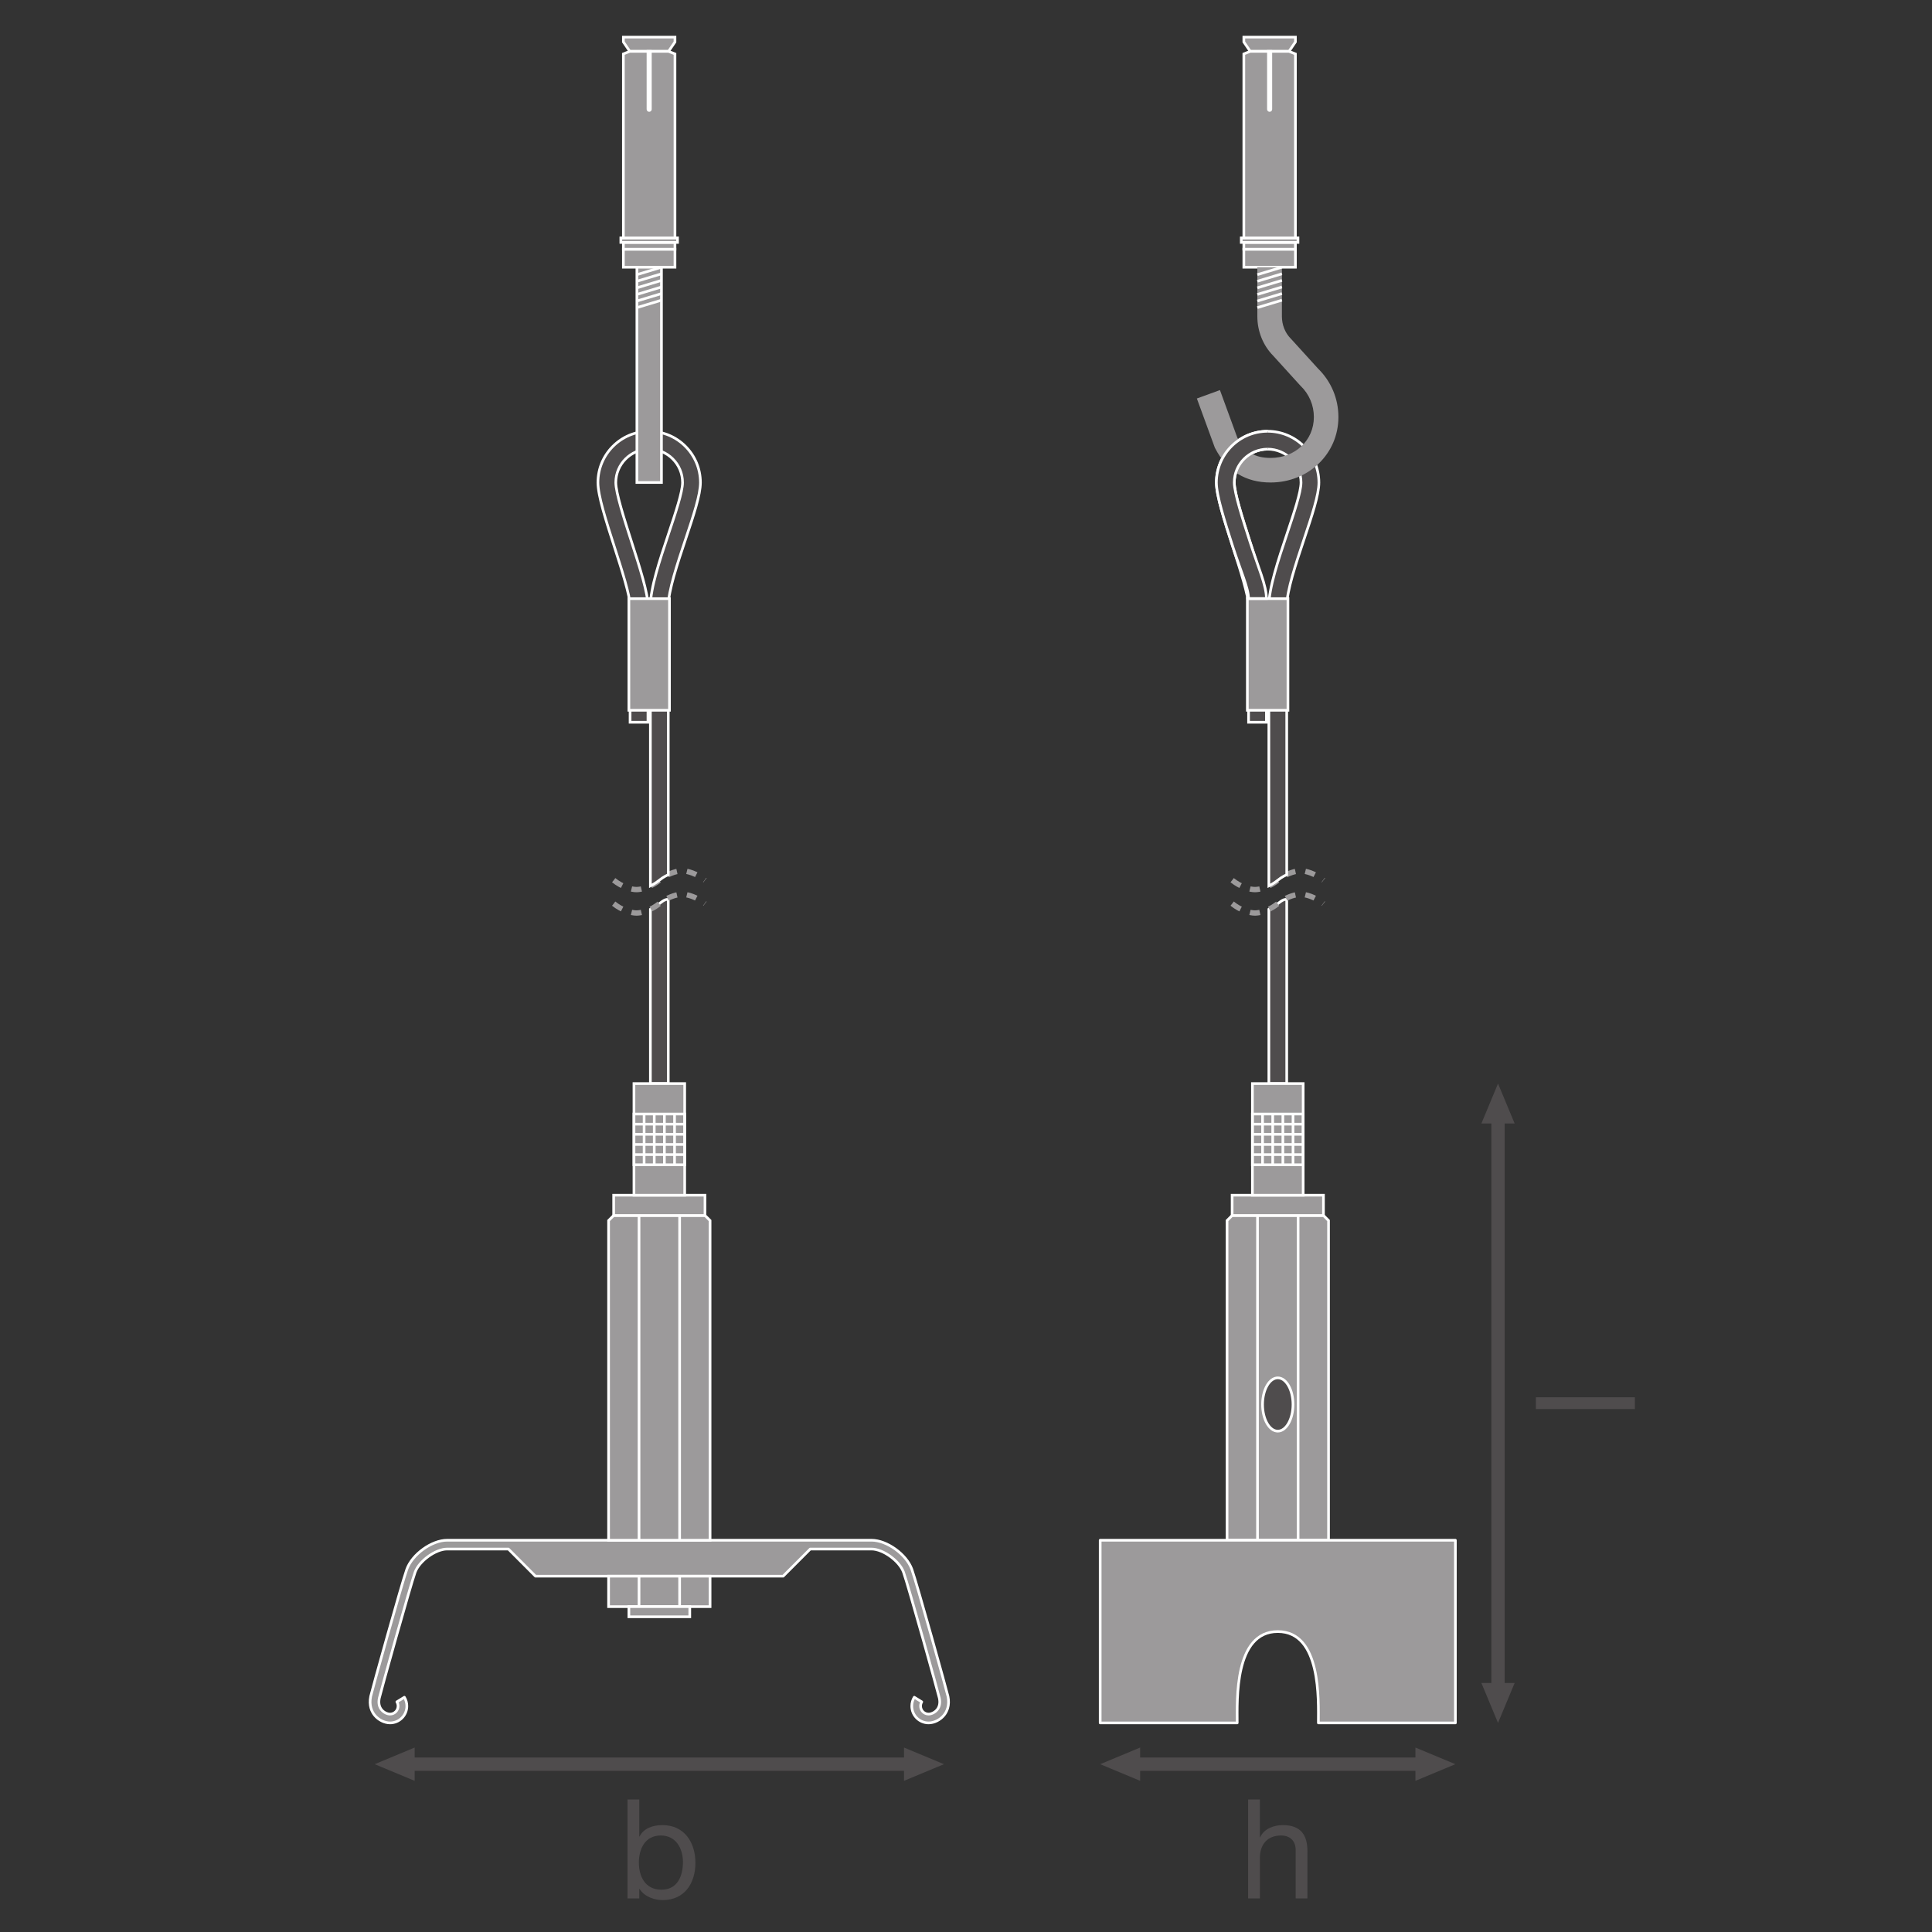 <?xml version="1.0" encoding="UTF-8" standalone="no"?>
<!-- Created with Inkscape (http://www.inkscape.org/) -->

<svg
   version="1.1"
   id="svg841"
   xml:space="preserve"
   width="548.031"
   height="548.031"
   viewBox="0 0 548.031 548.031"
   sodipodi:docname="PG_DAM_WORKFLOW-226834_TRUSYS_FLEX_SUSPENSION_KIT_ml_k_02.svg"
   inkscape:version="1.1 (c4e8f9e, 2021-05-24)"
   xmlns:inkscape="http://www.inkscape.org/namespaces/inkscape"
   xmlns:sodipodi="http://sodipodi.sourceforge.net/DTD/sodipodi-0.dtd"
   xmlns="http://www.w3.org/2000/svg"
   xmlns:svg="http://www.w3.org/2000/svg"><rect x="0" y="0" width="548.031" height="548.031" fill="#333333" stroke="none"/><defs
     id="defs845"><clipPath
       clipPathUnits="userSpaceOnUse"
       id="clipPath891"><path
         d="M 0,411.023 H 411.023 V 0 H 0 Z"
         id="path889" /></clipPath><clipPath
       clipPathUnits="userSpaceOnUse"
       id="clipPath1213"><path
         d="M 0,411.023 H 411.023 V 0 H 0 Z"
         id="path1211" /></clipPath></defs><sodipodi:namedview
     id="namedview843"
     pagecolor="#ffffff"
     bordercolor="#666666"
     borderopacity="1.0"
     inkscape:pageshadow="2"
     inkscape:pageopacity="0.0"
     inkscape:pagecheckerboard="0"
     showgrid="false"
     inkscape:zoom="1.5491835"
     inkscape:cx="273.69257"
     inkscape:cy="274.01532"
     inkscape:window-width="1661"
     inkscape:window-height="1035"
     inkscape:window-x="0"
     inkscape:window-y="23"
     inkscape:window-maximized="0"
     inkscape:current-layer="g847" /><g
     id="g847"
     inkscape:groupmode="layer"
     inkscape:label="PG_DAM_WORKFLOW-226834_TRUSYS_FLEX_SUSPENSION_KIT_ml_k_02"
     transform="matrix(1.333,0,0,-1.333,0,548.031)"><g
       id="g849"
       transform="translate(88.237,32.169)"><path
         d="M 0,0 -8.504,3.541 0,7.084 Z"
         style="fill:#4f4c4d;fill-opacity:1;fill-rule:nonzero;stroke:none"
         id="path851" /></g><g
       id="g853"
       transform="translate(192.369,32.169)"><path
         d="M 0,0 8.504,3.541 0,7.084 Z"
         style="fill:#4f4c4d;fill-opacity:1;fill-rule:nonzero;stroke:none"
         id="path855" /></g><g
       id="g857"
       transform="translate(194.312,35.71)"><path
         d="M 0,0 H -108.022"
         style="fill:none;stroke:#4f4c4d;stroke-width:2.835;stroke-linecap:butt;stroke-linejoin:round;stroke-miterlimit:3.864;stroke-dasharray:none;stroke-opacity:1"
         id="path859" /></g><g
       id="g861"
       transform="translate(242.622,32.169)"><path
         d="M 0,0 -8.504,3.541 0,7.084 Z"
         style="fill:#4f4c4d;fill-opacity:1;fill-rule:nonzero;stroke:none"
         id="path863" /></g><g
       id="g865"
       transform="translate(301.199,32.169)"><path
         d="M 0,0 8.504,3.541 0,7.084 Z"
         style="fill:#4f4c4d;fill-opacity:1;fill-rule:nonzero;stroke:none"
         id="path867" /></g><g
       id="g869"
       transform="translate(303.142,35.71)"><path
         d="M 0,0 H -62.467"
         style="fill:none;stroke:#4f4c4d;stroke-width:2.835;stroke-linecap:butt;stroke-linejoin:round;stroke-miterlimit:3.864;stroke-dasharray:none;stroke-opacity:1"
         id="path871" /></g><g
       id="g873"
       transform="translate(322.317,52.999)"><path
         d="M 0,0 -3.541,-8.504 -7.084,0 Z"
         style="fill:#4f4c4d;fill-opacity:1;fill-rule:nonzero;stroke:none"
         id="path875" /></g><g
       id="g877"
       transform="translate(322.317,172.043)"><path
         d="M 0,0 -3.541,8.504 -7.084,0 Z"
         style="fill:#4f4c4d;fill-opacity:1;fill-rule:nonzero;stroke:none"
         id="path879" /></g><g
       id="g881"
       transform="translate(318.776,173.986)"><path
         d="M 0,0 V -122.934"
         style="fill:none;stroke:#4f4c4d;stroke-width:2.835;stroke-linecap:butt;stroke-linejoin:round;stroke-miterlimit:3.864;stroke-dasharray:none;stroke-opacity:1"
         id="path883" /></g><g
       id="g885"><g
         id="g887"
         clip-path="url(#clipPath891)"><g
           id="g893"
           transform="translate(138.402,217.628)"><path
             d="M 0,0 V -37.081 H 3.802 V 2.079 C 3.41,2.187 2.949,1.957 2.55,1.685 2.332,1.537 2.115,1.376 1.901,1.204 1.678,1.024 1.45,0.858 1.224,0.705 0.814,0.429 0.402,0.195 0,0"
             style="fill:#4f4c4d;fill-opacity:1;fill-rule:nonzero;stroke:none"
             id="path895" /></g><g
           id="g897"
           transform="translate(138.402,217.628)"><path
             d="M 0,0 V -37.081 H 3.802 V 2.079 C 3.41,2.187 2.949,1.957 2.55,1.685 2.332,1.537 2.115,1.376 1.901,1.204 1.678,1.024 1.45,0.858 1.224,0.705 0.814,0.429 0.402,0.195 0,0 Z"
             style="fill:none;stroke:#ffffff;stroke-width:0.567;stroke-linecap:butt;stroke-linejoin:miter;stroke-miterlimit:10;stroke-dasharray:none;stroke-opacity:1"
             id="path899" /></g><g
           id="g901"
           transform="translate(130.598,223.818)"><path
             d="m 0,0 c 1.793,-1.44 3.735,-1.993 4.854,-1.993 0.977,0 2.587,0.422 4.174,1.495 0.226,0.152 0.453,0.318 0.677,0.498 0.214,0.174 0.431,0.333 0.648,0.481 1.598,1.087 3.217,1.512 4.204,1.512 1.12,0 3.061,-0.55 4.854,-1.993"
             style="fill:none;stroke:#9c9a9b;stroke-width:1.134;stroke-linecap:butt;stroke-linejoin:round;stroke-miterlimit:3.864;stroke-dasharray:2.126;stroke-dashoffset:0;stroke-opacity:1"
             id="path903" /></g><g
           id="g905"
           transform="translate(130.598,218.832)"><path
             d="m 0,0 c 1.793,-1.442 3.735,-1.992 4.854,-1.992 0.977,0 2.587,0.422 4.174,1.494 0.226,0.152 0.453,0.319 0.677,0.498 0.214,0.173 0.431,0.333 0.648,0.481 1.598,1.086 3.217,1.511 4.204,1.511 1.12,0 3.061,-0.549 4.854,-1.992"
             style="fill:none;stroke:#9c9a9b;stroke-width:1.134;stroke-linecap:butt;stroke-linejoin:round;stroke-miterlimit:3.864;stroke-dasharray:2.126;stroke-dashoffset:0;stroke-opacity:1"
             id="path907" /></g><g
           id="g909"
           transform="translate(201.726,50.144)"><path
             d="m 0,0 c -0.2,0.979 -6.652,24.178 -7.699,27.064 -1.149,3.167 -5.307,6.159 -8.557,6.159 h -90.334 c -3.25,0 -7.408,-2.992 -8.557,-6.159 -1.048,-2.886 -7.499,-26.085 -7.699,-27.064 -0.402,-1.968 0.243,-3.276 0.853,-4.026 0.804,-0.985 2.087,-1.623 3.267,-1.623 1.973,0 3.578,1.606 3.578,3.583 0,0.665 -0.183,1.315 -0.529,1.879 l -1.595,-0.982 c 0.165,-0.27 0.252,-0.578 0.252,-0.897 0,-0.941 -0.765,-1.709 -1.706,-1.709 -0.507,0 -1.294,0.293 -1.816,0.935 -0.516,0.634 -0.674,1.461 -0.47,2.461 0.186,0.915 6.653,24.124 7.624,26.803 0.869,2.392 4.363,4.924 6.798,4.924 h 13.055 l 5.761,-5.774 h 52.702 l 5.762,5.774 h 13.054 c 2.435,0 5.929,-2.532 6.798,-4.924 0.971,-2.679 7.437,-25.888 7.624,-26.803 0.204,-1 0.046,-1.827 -0.47,-2.461 -0.523,-0.642 -1.308,-0.935 -1.817,-0.935 -0.94,0 -1.705,0.768 -1.705,1.709 0,0.319 0.087,0.627 0.252,0.897 l -1.595,0.982 c -0.346,-0.564 -0.53,-1.214 -0.53,-1.879 0,-1.977 1.605,-3.583 3.578,-3.583 1.181,0 2.464,0.638 3.268,1.623 C -0.242,-3.276 0.402,-1.968 0,0"
             style="fill:#9c9a9b;fill-opacity:1;fill-rule:nonzero;stroke:none"
             id="path911" /></g><g
           id="g913"
           transform="translate(201.726,50.144)"><path
             d="m 0,0 c -0.2,0.979 -6.652,24.178 -7.699,27.064 -1.149,3.167 -5.307,6.159 -8.557,6.159 h -90.334 c -3.25,0 -7.408,-2.992 -8.557,-6.159 -1.048,-2.886 -7.499,-26.085 -7.699,-27.064 -0.402,-1.968 0.243,-3.276 0.853,-4.026 0.804,-0.985 2.087,-1.623 3.267,-1.623 1.973,0 3.578,1.606 3.578,3.583 0,0.665 -0.183,1.315 -0.529,1.879 l -1.595,-0.982 c 0.165,-0.27 0.252,-0.578 0.252,-0.897 0,-0.941 -0.765,-1.709 -1.706,-1.709 -0.507,0 -1.294,0.293 -1.816,0.935 -0.516,0.634 -0.674,1.461 -0.47,2.461 0.186,0.915 6.653,24.124 7.624,26.803 0.869,2.392 4.363,4.924 6.798,4.924 h 13.055 l 5.761,-5.774 h 52.702 l 5.762,5.774 h 13.054 c 2.435,0 5.929,-2.532 6.798,-4.924 0.971,-2.679 7.437,-25.888 7.624,-26.803 0.204,-1 0.046,-1.827 -0.47,-2.461 -0.523,-0.642 -1.308,-0.935 -1.817,-0.935 -0.94,0 -1.705,0.768 -1.705,1.709 0,0.319 0.087,0.627 0.252,0.897 l -1.595,0.982 c -0.346,-0.564 -0.53,-1.214 -0.53,-1.879 0,-1.977 1.605,-3.583 3.578,-3.583 1.181,0 2.464,0.638 3.268,1.623 C -0.242,-3.276 0.402,-1.968 0,0 Z"
             style="fill:none;stroke:#ffffff;stroke-width:0.567;stroke-linecap:butt;stroke-linejoin:round;stroke-miterlimit:10;stroke-dasharray:none;stroke-opacity:1"
             id="path915" /></g><path
           d="m 151.101,69.238 h -21.596 v 6.48 h 21.596 z"
           style="fill:#9c9a9b;fill-opacity:1;fill-rule:nonzero;stroke:#ffffff;stroke-width:0.567;stroke-linecap:butt;stroke-linejoin:miter;stroke-miterlimit:10;stroke-dasharray:none;stroke-opacity:1"
           id="path917" /><g
           id="g919"
           transform="translate(135.984,69.238)"><path
             d="M 0,0 V 6.48"
             style="fill:#9c9a9b;fill-opacity:1;fill-rule:nonzero;stroke:#ffffff;stroke-width:0.567;stroke-linecap:butt;stroke-linejoin:miter;stroke-miterlimit:10;stroke-dasharray:none;stroke-opacity:1"
             id="path921" /></g><g
           id="g923"
           transform="translate(144.622,69.238)"><path
             d="M 0,0 V 6.48"
             style="fill:#9c9a9b;fill-opacity:1;fill-rule:nonzero;stroke:#ffffff;stroke-width:0.567;stroke-linecap:butt;stroke-linejoin:miter;stroke-miterlimit:10;stroke-dasharray:none;stroke-opacity:1"
             id="path925" /></g><g
           id="g927"
           transform="translate(151.101,83.367)"><path
             d="m 0,0 h -21.596 v 68.028 l 1.081,1.078 H -1.081 L 0,68.028 Z"
             style="fill:#9c9a9b;fill-opacity:1;fill-rule:nonzero;stroke:none"
             id="path929" /></g><g
           id="g931"
           transform="translate(151.101,83.367)"><path
             d="m 0,0 h -21.596 v 68.028 l 1.081,1.078 H -1.081 L 0,68.028 Z"
             style="fill:none;stroke:#ffffff;stroke-width:0.567;stroke-linecap:butt;stroke-linejoin:miter;stroke-miterlimit:10;stroke-dasharray:none;stroke-opacity:1"
             id="path933" /></g><g
           id="g935"
           transform="translate(135.984,83.367)"><path
             d="M 0,0 V 69.106"
             style="fill:#9c9a9b;fill-opacity:1;fill-rule:nonzero;stroke:#ffffff;stroke-width:0.567;stroke-linecap:butt;stroke-linejoin:miter;stroke-miterlimit:10;stroke-dasharray:none;stroke-opacity:1"
             id="path937" /></g><g
           id="g939"
           transform="translate(144.622,83.367)"><path
             d="M 0,0 V 69.106"
             style="fill:#9c9a9b;fill-opacity:1;fill-rule:nonzero;stroke:#ffffff;stroke-width:0.567;stroke-linecap:butt;stroke-linejoin:miter;stroke-miterlimit:10;stroke-dasharray:none;stroke-opacity:1"
             id="path941" /></g><path
           d="m 146.782,67.079 h -12.957 v 2.159 h 12.957 z"
           style="fill:#9c9a9b;fill-opacity:1;fill-rule:nonzero;stroke:#ffffff;stroke-width:0.567;stroke-linecap:butt;stroke-linejoin:miter;stroke-miterlimit:10;stroke-dasharray:none;stroke-opacity:1"
           id="path943" /><path
           d="m 150.021,152.473 h -19.435 v 4.319 h 19.435 z"
           style="fill:#9c9a9b;fill-opacity:1;fill-rule:nonzero;stroke:#ffffff;stroke-width:0.567;stroke-linecap:butt;stroke-linejoin:miter;stroke-miterlimit:10;stroke-dasharray:none;stroke-opacity:1"
           id="path945" /><path
           d="m 145.702,156.792 h -10.798 v 23.755 h 10.798 z"
           style="fill:#9c9a9b;fill-opacity:1;fill-rule:nonzero;stroke:#ffffff;stroke-width:0.567;stroke-linecap:butt;stroke-linejoin:miter;stroke-miterlimit:10;stroke-dasharray:none;stroke-opacity:1"
           id="path947" /><path
           d="m 145.702,163.27 h -10.798 v 10.798 h 10.798 z"
           style="fill:none;stroke:#ffffff;stroke-width:0.567;stroke-linecap:butt;stroke-linejoin:miter;stroke-miterlimit:10;stroke-dasharray:none;stroke-opacity:1"
           id="path949" /><g
           id="g951"
           transform="translate(134.905,171.908)"><path
             d="M 0,0 H 10.798"
             style="fill:none;stroke:#ffffff;stroke-width:0.567;stroke-linecap:butt;stroke-linejoin:miter;stroke-miterlimit:10;stroke-dasharray:none;stroke-opacity:1"
             id="path953" /></g><g
           id="g955"
           transform="translate(134.905,169.748)"><path
             d="M 0,0 H 10.798"
             style="fill:none;stroke:#ffffff;stroke-width:0.567;stroke-linecap:butt;stroke-linejoin:miter;stroke-miterlimit:10;stroke-dasharray:none;stroke-opacity:1"
             id="path957" /></g><g
           id="g959"
           transform="translate(134.905,167.588)"><path
             d="M 0,0 H 10.798"
             style="fill:none;stroke:#ffffff;stroke-width:0.567;stroke-linecap:butt;stroke-linejoin:miter;stroke-miterlimit:10;stroke-dasharray:none;stroke-opacity:1"
             id="path961" /></g><g
           id="g963"
           transform="translate(134.905,165.429)"><path
             d="M 0,0 H 10.798"
             style="fill:none;stroke:#ffffff;stroke-width:0.567;stroke-linecap:butt;stroke-linejoin:miter;stroke-miterlimit:10;stroke-dasharray:none;stroke-opacity:1"
             id="path965" /></g><g
           id="g967"
           transform="translate(137.064,174.068)"><path
             d="M 0,0 V -10.798"
             style="fill:none;stroke:#ffffff;stroke-width:0.567;stroke-linecap:butt;stroke-linejoin:miter;stroke-miterlimit:10;stroke-dasharray:none;stroke-opacity:1"
             id="path969" /></g><g
           id="g971"
           transform="translate(139.223,174.068)"><path
             d="M 0,0 V -10.798"
             style="fill:none;stroke:#ffffff;stroke-width:0.567;stroke-linecap:butt;stroke-linejoin:miter;stroke-miterlimit:10;stroke-dasharray:none;stroke-opacity:1"
             id="path973" /></g><g
           id="g975"
           transform="translate(141.383,174.068)"><path
             d="M 0,0 V -10.798"
             style="fill:none;stroke:#ffffff;stroke-width:0.567;stroke-linecap:butt;stroke-linejoin:miter;stroke-miterlimit:10;stroke-dasharray:none;stroke-opacity:1"
             id="path977" /></g><g
           id="g979"
           transform="translate(143.542,174.068)"><path
             d="M 0,0 V -10.798"
             style="fill:none;stroke:#ffffff;stroke-width:0.567;stroke-linecap:butt;stroke-linejoin:miter;stroke-miterlimit:10;stroke-dasharray:none;stroke-opacity:1"
             id="path981" /></g><g
           id="g983"
           transform="translate(138.143,319.353)"><path
             d="m 0,0 c -6.013,0 -10.906,-4.894 -10.906,-10.908 0,-2.784 1.707,-8.097 3.514,-13.722 1.561,-4.861 3.331,-10.371 3.331,-12.56 v -24.731 h 3.803 v 24.731 c 0,2.785 -1.706,8.098 -3.513,13.723 -1.562,4.861 -3.331,10.371 -3.331,12.559 0,3.917 3.186,7.103 7.102,7.103 3.916,0 7.102,-3.186 7.102,-7.103 0,-2.004 -1.509,-6.519 -2.97,-10.884 C 2.228,-27.486 0.258,-33.375 0.258,-37.19 v -34.489 h 0.001 v -25.059 c 0.402,0.194 0.813,0.428 1.223,0.705 0.227,0.152 0.454,0.318 0.678,0.498 0.214,0.174 0.431,0.333 0.648,0.481 0.4,0.272 0.861,0.503 1.253,0.695 v 22.68 22.771 11.718 c 0,3.196 1.954,9.038 3.678,14.192 1.699,5.08 3.167,9.466 3.167,12.09 C 10.906,-4.894 6.013,0 0,0"
             style="fill:#4f4c4d;fill-opacity:1;fill-rule:nonzero;stroke:none"
             id="path985" /></g><g
           id="g987"
           transform="translate(138.143,319.353)"><path
             d="m 0,0 c -6.013,0 -10.906,-4.894 -10.906,-10.908 0,-2.784 1.707,-8.097 3.514,-13.722 1.561,-4.861 3.331,-10.371 3.331,-12.56 v -24.731 h 3.803 v 24.731 c 0,2.785 -1.706,8.098 -3.513,13.723 -1.562,4.861 -3.331,10.371 -3.331,12.559 0,3.917 3.186,7.103 7.102,7.103 3.916,0 7.102,-3.186 7.102,-7.103 0,-2.004 -1.509,-6.519 -2.97,-10.884 C 2.228,-27.486 0.258,-33.375 0.258,-37.19 v -34.489 h 0.001 v -25.059 c 0.402,0.194 0.813,0.428 1.223,0.705 0.227,0.152 0.454,0.318 0.678,0.498 0.214,0.174 0.431,0.333 0.648,0.481 0.4,0.272 0.861,0.503 1.253,0.695 v 22.68 22.771 11.718 c 0,3.196 1.954,9.038 3.678,14.192 1.699,5.08 3.167,9.466 3.167,12.09 C 10.906,-4.894 6.013,0 0,0 Z"
             style="fill:none;stroke:#ffffff;stroke-width:0.567;stroke-linecap:butt;stroke-linejoin:miter;stroke-miterlimit:10;stroke-dasharray:none;stroke-opacity:1"
             id="path989" /></g><path
           d="m 142.462,259.982 h -8.638 v 23.754 h 8.638 z"
           style="fill:#9c9a9b;fill-opacity:1;fill-rule:nonzero;stroke:#ffffff;stroke-width:0.567;stroke-linecap:butt;stroke-linejoin:miter;stroke-miterlimit:10;stroke-dasharray:none;stroke-opacity:1"
           id="path991" /><g
           id="g993"
           transform="translate(270.011,217.628)"><path
             d="M 0,0 V -37.081 H 3.803 V 2.079 C 3.411,2.187 2.949,1.957 2.55,1.685 2.332,1.537 2.115,1.376 1.901,1.204 1.678,1.024 1.45,0.858 1.224,0.705 0.814,0.429 0.403,0.195 0,0"
             style="fill:#4f4c4d;fill-opacity:1;fill-rule:nonzero;stroke:none"
             id="path995" /></g><g
           id="g997"
           transform="translate(270.011,217.628)"><path
             d="M 0,0 V -37.081 H 3.803 V 2.079 C 3.411,2.187 2.949,1.957 2.55,1.685 2.332,1.537 2.115,1.376 1.901,1.204 1.678,1.024 1.45,0.858 1.224,0.705 0.814,0.429 0.403,0.195 0,0 Z"
             style="fill:none;stroke:#ffffff;stroke-width:0.567;stroke-linecap:butt;stroke-linejoin:miter;stroke-miterlimit:10;stroke-dasharray:none;stroke-opacity:1"
             id="path999" /></g><g
           id="g1001"
           transform="translate(262.207,223.818)"><path
             d="m 0,0 c 1.793,-1.44 3.735,-1.993 4.854,-1.993 0.978,0 2.588,0.422 4.174,1.495 0.226,0.152 0.454,0.318 0.677,0.498 0.214,0.174 0.431,0.333 0.649,0.481 1.598,1.087 3.217,1.512 4.203,1.512 1.121,0 3.061,-0.55 4.854,-1.993"
             style="fill:none;stroke:#9c9a9b;stroke-width:1.134;stroke-linecap:butt;stroke-linejoin:round;stroke-miterlimit:3.864;stroke-dasharray:2.126;stroke-dashoffset:0;stroke-opacity:1"
             id="path1003" /></g><g
           id="g1005"
           transform="translate(262.207,218.832)"><path
             d="m 0,0 c 1.793,-1.442 3.735,-1.992 4.854,-1.992 0.978,0 2.588,0.422 4.174,1.494 0.226,0.152 0.454,0.319 0.677,0.498 0.214,0.173 0.431,0.333 0.649,0.481 1.598,1.086 3.217,1.511 4.203,1.511 1.121,0 3.061,-0.549 4.854,-1.992"
             style="fill:none;stroke:#9c9a9b;stroke-width:1.134;stroke-linecap:butt;stroke-linejoin:round;stroke-miterlimit:3.864;stroke-dasharray:2.126;stroke-dashoffset:0;stroke-opacity:1"
             id="path1007" /></g><g
           id="g1009"
           transform="translate(282.71,83.367)"><path
             d="m 0,0 h -21.596 v 68.028 l 1.081,1.078 H -1.081 L 0,68.028 Z"
             style="fill:#9c9a9b;fill-opacity:1;fill-rule:nonzero;stroke:none"
             id="path1011" /></g><g
           id="g1013"
           transform="translate(282.71,83.367)"><path
             d="m 0,0 h -21.596 v 68.028 l 1.081,1.078 H -1.081 L 0,68.028 Z"
             style="fill:none;stroke:#ffffff;stroke-width:0.567;stroke-linecap:butt;stroke-linejoin:miter;stroke-miterlimit:10;stroke-dasharray:none;stroke-opacity:1"
             id="path1015" /></g><g
           id="g1017"
           transform="translate(267.594,83.367)"><path
             d="M 0,0 V 69.106"
             style="fill:#9c9a9b;fill-opacity:1;fill-rule:nonzero;stroke:#ffffff;stroke-width:0.567;stroke-linecap:butt;stroke-linejoin:miter;stroke-miterlimit:10;stroke-dasharray:none;stroke-opacity:1"
             id="path1019" /></g><g
           id="g1021"
           transform="translate(276.231,83.367)"><path
             d="M 0,0 V 69.106"
             style="fill:#9c9a9b;fill-opacity:1;fill-rule:nonzero;stroke:#ffffff;stroke-width:0.567;stroke-linecap:butt;stroke-linejoin:miter;stroke-miterlimit:10;stroke-dasharray:none;stroke-opacity:1"
             id="path1023" /></g><path
           d="m 281.63,152.473 h -19.435 v 4.319 h 19.435 z"
           style="fill:#9c9a9b;fill-opacity:1;fill-rule:nonzero;stroke:#ffffff;stroke-width:0.567;stroke-linecap:butt;stroke-linejoin:miter;stroke-miterlimit:10;stroke-dasharray:none;stroke-opacity:1"
           id="path1025" /><path
           d="m 277.311,156.792 h -10.798 v 23.755 h 10.798 z"
           style="fill:#9c9a9b;fill-opacity:1;fill-rule:nonzero;stroke:#ffffff;stroke-width:0.567;stroke-linecap:butt;stroke-linejoin:miter;stroke-miterlimit:10;stroke-dasharray:none;stroke-opacity:1"
           id="path1027" /><path
           d="m 277.311,163.27 h -10.798 v 10.798 h 10.798 z"
           style="fill:none;stroke:#ffffff;stroke-width:0.567;stroke-linecap:butt;stroke-linejoin:miter;stroke-miterlimit:10;stroke-dasharray:none;stroke-opacity:1"
           id="path1029" /><g
           id="g1031"
           transform="translate(266.514,171.908)"><path
             d="M 0,0 H 10.798"
             style="fill:none;stroke:#ffffff;stroke-width:0.567;stroke-linecap:butt;stroke-linejoin:miter;stroke-miterlimit:10;stroke-dasharray:none;stroke-opacity:1"
             id="path1033" /></g><g
           id="g1035"
           transform="translate(266.514,169.748)"><path
             d="M 0,0 H 10.798"
             style="fill:none;stroke:#ffffff;stroke-width:0.567;stroke-linecap:butt;stroke-linejoin:miter;stroke-miterlimit:10;stroke-dasharray:none;stroke-opacity:1"
             id="path1037" /></g><g
           id="g1039"
           transform="translate(266.514,167.588)"><path
             d="M 0,0 H 10.798"
             style="fill:none;stroke:#ffffff;stroke-width:0.567;stroke-linecap:butt;stroke-linejoin:miter;stroke-miterlimit:10;stroke-dasharray:none;stroke-opacity:1"
             id="path1041" /></g><g
           id="g1043"
           transform="translate(266.514,165.429)"><path
             d="M 0,0 H 10.798"
             style="fill:none;stroke:#ffffff;stroke-width:0.567;stroke-linecap:butt;stroke-linejoin:miter;stroke-miterlimit:10;stroke-dasharray:none;stroke-opacity:1"
             id="path1045" /></g><g
           id="g1047"
           transform="translate(268.673,174.068)"><path
             d="M 0,0 V -10.798"
             style="fill:none;stroke:#ffffff;stroke-width:0.567;stroke-linecap:butt;stroke-linejoin:miter;stroke-miterlimit:10;stroke-dasharray:none;stroke-opacity:1"
             id="path1049" /></g><g
           id="g1051"
           transform="translate(270.832,174.068)"><path
             d="M 0,0 V -10.798"
             style="fill:none;stroke:#ffffff;stroke-width:0.567;stroke-linecap:butt;stroke-linejoin:miter;stroke-miterlimit:10;stroke-dasharray:none;stroke-opacity:1"
             id="path1053" /></g><g
           id="g1055"
           transform="translate(272.992,174.068)"><path
             d="M 0,0 V -10.798"
             style="fill:none;stroke:#ffffff;stroke-width:0.567;stroke-linecap:butt;stroke-linejoin:miter;stroke-miterlimit:10;stroke-dasharray:none;stroke-opacity:1"
             id="path1057" /></g><g
           id="g1059"
           transform="translate(275.151,174.068)"><path
             d="M 0,0 V -10.798"
             style="fill:none;stroke:#ffffff;stroke-width:0.567;stroke-linecap:butt;stroke-linejoin:miter;stroke-miterlimit:10;stroke-dasharray:none;stroke-opacity:1"
             id="path1061" /></g><g
           id="g1063"
           transform="translate(269.752,319.353)"><path
             d="m 0,0 c -6.013,0 -10.906,-4.894 -10.906,-10.908 0,-2.784 1.707,-8.097 3.514,-13.722 1.561,-4.861 3.331,-10.371 3.331,-12.56 v -24.731 h 3.803 v 24.731 c 0,2.785 -1.707,8.098 -3.513,13.723 -1.562,4.861 -3.331,10.371 -3.331,12.559 0,3.917 3.186,7.103 7.102,7.103 3.916,0 7.102,-3.186 7.102,-7.103 0,-2.004 -1.509,-6.519 -2.969,-10.884 C 2.228,-27.486 0.258,-33.375 0.258,-37.19 v -34.489 h 0.001 v -25.059 c 0.402,0.194 0.814,0.428 1.223,0.705 0.227,0.152 0.454,0.318 0.677,0.498 0.215,0.174 0.432,0.333 0.649,0.481 0.4,0.272 0.861,0.503 1.253,0.695 v 22.68 22.771 11.718 c 0,3.196 1.954,9.038 3.678,14.192 1.699,5.08 3.166,9.466 3.166,12.09 C 10.905,-4.894 6.013,0 0,0"
             style="fill:#4f4c4d;fill-opacity:1;fill-rule:nonzero;stroke:none"
             id="path1065" /></g><g
           id="g1067"
           transform="translate(269.752,319.353)"><path
             d="m 0,0 c -6.013,0 -10.906,-4.894 -10.906,-10.908 0,-2.784 1.707,-8.097 3.514,-13.722 1.561,-4.861 3.331,-10.371 3.331,-12.56 v -24.731 h 3.803 v 24.731 c 0,2.785 -1.707,8.098 -3.513,13.723 -1.562,4.861 -3.331,10.371 -3.331,12.559 0,3.917 3.186,7.103 7.102,7.103 3.916,0 7.102,-3.186 7.102,-7.103 0,-2.004 -1.509,-6.519 -2.969,-10.884 C 2.228,-27.486 0.258,-33.375 0.258,-37.19 v -34.489 h 0.001 v -25.059 c 0.402,0.194 0.814,0.428 1.223,0.705 0.227,0.152 0.454,0.318 0.677,0.498 0.215,0.174 0.432,0.333 0.649,0.481 0.4,0.272 0.861,0.503 1.253,0.695 v 22.68 22.771 11.718 c 0,3.196 1.954,9.038 3.678,14.192 1.699,5.08 3.166,9.466 3.166,12.09 C 10.905,-4.894 6.013,0 0,0 Z"
             style="fill:none;stroke:#ffffff;stroke-width:0.567;stroke-linecap:butt;stroke-linejoin:miter;stroke-miterlimit:10;stroke-dasharray:none;stroke-opacity:1"
             id="path1069" /></g><path
           d="m 274.071,259.982 h -8.638 v 23.754 h 8.638 z"
           style="fill:#9c9a9b;fill-opacity:1;fill-rule:nonzero;stroke:#ffffff;stroke-width:0.567;stroke-linecap:butt;stroke-linejoin:miter;stroke-miterlimit:10;stroke-dasharray:none;stroke-opacity:1"
           id="path1071" /><g
           id="g1073"
           transform="translate(234.118,83.367)"><path
             d="m 0,0 v -38.872 h 29.154 c 0,4.772 -0.657,19.436 8.638,19.436 9.295,0 8.639,-14.664 8.639,-19.436 H 75.585 V 0 Z"
             style="fill:#9c9a9b;fill-opacity:1;fill-rule:nonzero;stroke:none"
             id="path1075" /></g><g
           id="g1077"
           transform="translate(234.118,83.367)"><path
             d="m 0,0 v -38.872 h 29.154 c 0,4.772 -0.657,19.436 8.638,19.436 9.295,0 8.639,-14.664 8.639,-19.436 H 75.585 V 0 Z"
             style="fill:none;stroke:#ffffff;stroke-width:0.567;stroke-linecap:butt;stroke-linejoin:round;stroke-miterlimit:10;stroke-dasharray:none;stroke-opacity:1"
             id="path1079" /></g><g
           id="g1081"
           transform="translate(275.149,112.252)"><path
             d="m 0,0 c 0,-3.132 -1.45,-5.67 -3.239,-5.67 -1.789,0 -3.24,2.538 -3.24,5.67 0,3.13 1.451,5.668 3.24,5.668 C -1.45,5.668 0,3.13 0,0"
             style="fill:#4f4c4d;fill-opacity:1;fill-rule:nonzero;stroke:none"
             id="path1083" /></g><g
           id="g1085"
           transform="translate(275.149,112.252)"><path
             d="m 0,0 c 0,-3.132 -1.45,-5.67 -3.239,-5.67 -1.789,0 -3.24,2.538 -3.24,5.67 0,3.13 1.451,5.668 3.24,5.668 C -1.45,5.668 0,3.13 0,0 Z"
             style="fill:none;stroke:#ffffff;stroke-width:0.567;stroke-linecap:butt;stroke-linejoin:miter;stroke-miterlimit:10;stroke-dasharray:none;stroke-opacity:1"
             id="path1087" /></g><path
           d="m 264.685,358.092 h 10.977 v -3.829 h -10.977 z"
           style="fill:#9c9a9b;fill-opacity:1;fill-rule:nonzero;stroke:#ffffff;stroke-width:0.567;stroke-linecap:butt;stroke-linejoin:miter;stroke-miterlimit:10;stroke-dasharray:none;stroke-opacity:1"
           id="path1089" /><path
           d="m 264.685,359.539 h 10.977 v -1.447 h -10.977 z"
           style="fill:#9c9a9b;fill-opacity:1;fill-rule:nonzero;stroke:#ffffff;stroke-width:0.567;stroke-linecap:butt;stroke-linejoin:miter;stroke-miterlimit:10;stroke-dasharray:none;stroke-opacity:1"
           id="path1091" /><path
           d="m 264.143,360.504 h 12.06 v -0.965 h -12.06 z"
           style="fill:#9c9a9b;fill-opacity:1;fill-rule:nonzero;stroke:#ffffff;stroke-width:0.567;stroke-linecap:butt;stroke-linejoin:miter;stroke-miterlimit:10;stroke-dasharray:none;stroke-opacity:1"
           id="path1093" /><g
           id="g1095"
           transform="translate(264.685,403.226)"><path
             d="M 0,0 V -1.027 L 1.362,-3.03 h 8.253 l 1.362,2.003 V 0 Z"
             style="fill:#9c9a9b;fill-opacity:1;fill-rule:nonzero;stroke:none"
             id="path1097" /></g><g
           id="g1099"
           transform="translate(264.685,403.226)"><path
             d="M 0,0 V -1.027 L 1.362,-3.03 h 8.253 l 1.362,2.003 V 0 Z"
             style="fill:none;stroke:#ffffff;stroke-width:0.567;stroke-linecap:butt;stroke-linejoin:miter;stroke-miterlimit:10;stroke-dasharray:none;stroke-opacity:1"
             id="path1101" /></g><g
           id="g1103"
           transform="translate(266.047,400.196)"><path
             d="M 0,0 -1.363,-0.543 V -39.692 H 9.615 V -0.543 L 8.252,0 Z"
             style="fill:#9c9a9b;fill-opacity:1;fill-rule:nonzero;stroke:none"
             id="path1105" /></g><g
           id="g1107"
           transform="translate(266.047,400.196)"><path
             d="M 0,0 -1.363,-0.543 V -39.692 H 9.615 V -0.543 L 8.252,0 Z"
             style="fill:none;stroke:#ffffff;stroke-width:0.567;stroke-linecap:butt;stroke-linejoin:miter;stroke-miterlimit:10;stroke-dasharray:none;stroke-opacity:1"
             id="path1109" /></g><g
           id="g1111"
           transform="translate(270.43,400.196)"><path
             d="m 0,0 v -12.323 c 0,-0.141 -0.115,-0.256 -0.257,-0.256 -0.142,0 -0.256,0.115 -0.256,0.256 V 0 Z"
             style="fill:#4f4c4d;fill-opacity:1;fill-rule:nonzero;stroke:none"
             id="path1113" /></g><g
           id="g1115"
           transform="translate(270.43,400.196)"><path
             d="m 0,0 v -12.323 c 0,-0.141 -0.115,-0.256 -0.257,-0.256 -0.142,0 -0.256,0.115 -0.256,0.256 V 0 Z"
             style="fill:none;stroke:#ffffff;stroke-width:0.567;stroke-linecap:butt;stroke-linejoin:miter;stroke-miterlimit:10;stroke-dasharray:none;stroke-opacity:1"
             id="path1117" /></g><g
           id="g1119"
           transform="translate(267.56,354.263)"><path
             d="m 0,0 h 5.226 v -10.47 c 0,-1.798 0.684,-3.514 1.876,-4.706 l 0.086,-0.09 5.725,-6.299 c 2.799,-2.739 4.339,-6.401 4.339,-10.322 0,-7.807 -6.345,-13.923 -14.446,-13.923 -5.309,0 -9.272,2.446 -11.779,7.27 l -0.078,0.15 -3.818,10.451 4.909,1.793 3.7,-10.128 c 1.613,-3.019 3.735,-4.31 7.066,-4.31 5.257,0 9.221,3.739 9.221,8.697 0,2.521 -0.999,4.875 -2.811,6.628 l -0.117,0.12 -5.739,6.316 C 1.224,-16.661 0,-13.621 0,-10.47 Z"
             style="fill:#9c9a9b;fill-opacity:1;fill-rule:nonzero;stroke:none"
             id="path1121" /></g><g
           id="g1123"
           transform="translate(272.786,354.263)"><path
             d="M 0,0 -5.225,-1.58"
             style="fill:none;stroke:#ffffff;stroke-width:0.567;stroke-linecap:butt;stroke-linejoin:round;stroke-miterlimit:10;stroke-dasharray:none;stroke-opacity:1"
             id="path1125" /></g><g
           id="g1127"
           transform="translate(272.786,352.859)"><path
             d="M 0,0 -5.225,-1.579"
             style="fill:none;stroke:#ffffff;stroke-width:0.567;stroke-linecap:butt;stroke-linejoin:round;stroke-miterlimit:10;stroke-dasharray:none;stroke-opacity:1"
             id="path1129" /></g><g
           id="g1131"
           transform="translate(272.786,351.456)"><path
             d="M 0,0 -5.225,-1.579"
             style="fill:none;stroke:#ffffff;stroke-width:0.567;stroke-linecap:butt;stroke-linejoin:round;stroke-miterlimit:10;stroke-dasharray:none;stroke-opacity:1"
             id="path1133" /></g><g
           id="g1135"
           transform="translate(272.786,350.053)"><path
             d="M 0,0 -5.225,-1.579"
             style="fill:none;stroke:#ffffff;stroke-width:0.567;stroke-linecap:butt;stroke-linejoin:round;stroke-miterlimit:10;stroke-dasharray:none;stroke-opacity:1"
             id="path1137" /></g><g
           id="g1139"
           transform="translate(272.786,348.649)"><path
             d="M 0,0 -5.225,-1.578"
             style="fill:none;stroke:#ffffff;stroke-width:0.567;stroke-linecap:butt;stroke-linejoin:round;stroke-miterlimit:10;stroke-dasharray:none;stroke-opacity:1"
             id="path1141" /></g><g
           id="g1143"
           transform="translate(272.786,347.246)"><path
             d="M 0,0 -5.225,-1.579"
             style="fill:none;stroke:#ffffff;stroke-width:0.567;stroke-linecap:butt;stroke-linejoin:round;stroke-miterlimit:10;stroke-dasharray:none;stroke-opacity:1"
             id="path1145" /></g><g
           id="g1147"
           transform="translate(269.752,315.548)"><path
             d="m 0,0 c -3.916,0 -7.102,-3.187 -7.102,-7.103 0,-2.188 1.769,-7.698 3.331,-12.559 1.806,-5.626 3.513,-9.334 3.513,-12.119 h -3.803 c 0,2.189 -1.77,6.094 -3.331,10.956 -1.807,5.624 -3.514,10.938 -3.514,13.722 0,6.014 4.893,10.908 10.906,10.908"
             style="fill:#4f4c4d;fill-opacity:1;fill-rule:nonzero;stroke:#ffffff;stroke-width:0.567;stroke-linecap:butt;stroke-linejoin:miter;stroke-miterlimit:10;stroke-dasharray:none;stroke-opacity:1"
             id="path1149" /></g><path
           d="m 132.654,358.092 h 10.977 v -3.829 h -10.977 z"
           style="fill:#9c9a9b;fill-opacity:1;fill-rule:nonzero;stroke:#ffffff;stroke-width:0.567;stroke-linecap:butt;stroke-linejoin:miter;stroke-miterlimit:10;stroke-dasharray:none;stroke-opacity:1"
           id="path1151" /><path
           d="m 132.654,359.539 h 10.977 v -1.447 h -10.977 z"
           style="fill:#9c9a9b;fill-opacity:1;fill-rule:nonzero;stroke:#ffffff;stroke-width:0.567;stroke-linecap:butt;stroke-linejoin:miter;stroke-miterlimit:10;stroke-dasharray:none;stroke-opacity:1"
           id="path1153" /><path
           d="m 132.113,360.504 h 12.061 v -0.965 h -12.061 z"
           style="fill:#9c9a9b;fill-opacity:1;fill-rule:nonzero;stroke:#ffffff;stroke-width:0.567;stroke-linecap:butt;stroke-linejoin:miter;stroke-miterlimit:10;stroke-dasharray:none;stroke-opacity:1"
           id="path1155" /><g
           id="g1157"
           transform="translate(132.655,403.226)"><path
             d="M 0,0 V -1.027 L 1.362,-3.03 h 8.253 l 1.362,2.003 V 0 Z"
             style="fill:#9c9a9b;fill-opacity:1;fill-rule:nonzero;stroke:none"
             id="path1159" /></g><g
           id="g1161"
           transform="translate(132.655,403.226)"><path
             d="M 0,0 V -1.027 L 1.362,-3.03 h 8.253 l 1.362,2.003 V 0 Z"
             style="fill:none;stroke:#ffffff;stroke-width:0.567;stroke-linecap:butt;stroke-linejoin:miter;stroke-miterlimit:10;stroke-dasharray:none;stroke-opacity:1"
             id="path1163" /></g><g
           id="g1165"
           transform="translate(134.017,400.196)"><path
             d="M 0,0 -1.363,-0.543 V -39.692 H 9.615 V -0.543 L 8.252,0 Z"
             style="fill:#9c9a9b;fill-opacity:1;fill-rule:nonzero;stroke:none"
             id="path1167" /></g><g
           id="g1169"
           transform="translate(134.017,400.196)"><path
             d="M 0,0 -1.363,-0.543 V -39.692 H 9.615 V -0.543 L 8.252,0 Z"
             style="fill:none;stroke:#ffffff;stroke-width:0.567;stroke-linecap:butt;stroke-linejoin:miter;stroke-miterlimit:10;stroke-dasharray:none;stroke-opacity:1"
             id="path1171" /></g><path
           d="m 135.531,354.263 h 5.225 v -45.81 h -5.225 z"
           style="fill:#9c9a9b;fill-opacity:1;fill-rule:nonzero;stroke:#ffffff;stroke-width:0.567;stroke-linecap:butt;stroke-linejoin:miter;stroke-miterlimit:10;stroke-dasharray:none;stroke-opacity:1"
           id="path1173" /><g
           id="g1175"
           transform="translate(140.756,354.263)"><path
             d="M 0,0 -5.225,-1.58"
             style="fill:none;stroke:#ffffff;stroke-width:0.567;stroke-linecap:butt;stroke-linejoin:round;stroke-miterlimit:10;stroke-dasharray:none;stroke-opacity:1"
             id="path1177" /></g><g
           id="g1179"
           transform="translate(140.756,352.859)"><path
             d="M 0,0 -5.225,-1.579"
             style="fill:none;stroke:#ffffff;stroke-width:0.567;stroke-linecap:butt;stroke-linejoin:round;stroke-miterlimit:10;stroke-dasharray:none;stroke-opacity:1"
             id="path1181" /></g><g
           id="g1183"
           transform="translate(140.756,351.456)"><path
             d="M 0,0 -5.225,-1.579"
             style="fill:none;stroke:#ffffff;stroke-width:0.567;stroke-linecap:butt;stroke-linejoin:round;stroke-miterlimit:10;stroke-dasharray:none;stroke-opacity:1"
             id="path1185" /></g><g
           id="g1187"
           transform="translate(140.756,350.053)"><path
             d="M 0,0 -5.225,-1.579"
             style="fill:none;stroke:#ffffff;stroke-width:0.567;stroke-linecap:butt;stroke-linejoin:round;stroke-miterlimit:10;stroke-dasharray:none;stroke-opacity:1"
             id="path1189" /></g><g
           id="g1191"
           transform="translate(140.756,348.649)"><path
             d="M 0,0 -5.225,-1.578"
             style="fill:none;stroke:#ffffff;stroke-width:0.567;stroke-linecap:butt;stroke-linejoin:round;stroke-miterlimit:10;stroke-dasharray:none;stroke-opacity:1"
             id="path1193" /></g><g
           id="g1195"
           transform="translate(140.756,347.246)"><path
             d="M 0,0 -5.225,-1.579"
             style="fill:none;stroke:#ffffff;stroke-width:0.567;stroke-linecap:butt;stroke-linejoin:round;stroke-miterlimit:10;stroke-dasharray:none;stroke-opacity:1"
             id="path1197" /></g><g
           id="g1199"
           transform="translate(138.4,400.196)"><path
             d="m 0,0 v -12.323 c 0,-0.141 -0.115,-0.256 -0.257,-0.256 -0.142,0 -0.256,0.115 -0.256,0.256 V 0 Z"
             style="fill:#4f4c4d;fill-opacity:1;fill-rule:nonzero;stroke:none"
             id="path1201" /></g><g
           id="g1203"
           transform="translate(138.4,400.196)"><path
             d="m 0,0 v -12.323 c 0,-0.141 -0.115,-0.256 -0.257,-0.256 -0.142,0 -0.256,0.115 -0.256,0.256 V 0 Z"
             style="fill:none;stroke:#ffffff;stroke-width:0.567;stroke-linecap:butt;stroke-linejoin:miter;stroke-miterlimit:10;stroke-dasharray:none;stroke-opacity:1"
             id="path1205" /></g></g></g><g
       id="g1207"><g
         id="g1209"
         clip-path="url(#clipPath1213)"><g
           id="g1215"
           transform="translate(140.61,20.535)"><path
             d="m 0,0 c -3.392,0 -4.66,-2.92 -4.66,-5.752 0,-2.978 1.356,-5.781 4.807,-5.781 3.422,0 4.572,2.92 4.572,5.898 C 4.719,-2.773 3.244,0 0,0 m -7.079,7.668 h 2.507 v -7.875 h 0.059 c 0.826,1.682 2.743,2.418 4.867,2.418 4.689,0 7.02,-3.715 7.02,-8.022 0,-4.335 -2.301,-7.933 -6.961,-7.933 -1.534,0 -3.834,0.59 -4.926,2.389 h -0.059 v -2.036 h -2.507 z"
             style="fill:#4f4c4d;fill-opacity:1;fill-rule:nonzero;stroke:none"
             id="path1217" /></g><g
           id="g1219"
           transform="translate(265.595,28.203)"><path
             d="m 0,0 h 2.507 v -8.051 h 0.059 c 0.796,1.858 3.009,2.594 4.808,2.594 4.011,0 5.25,-2.299 5.25,-5.574 v -10.028 h -2.507 v 10.323 c 0,1.888 -1.18,3.068 -3.097,3.068 -3.038,0 -4.513,-2.035 -4.513,-4.779 v -8.612 H 0 Z"
             style="fill:#4f4c4d;fill-opacity:1;fill-rule:nonzero;stroke:none"
             id="path1221" /></g><path
           d="m 326.837,113.787 h 21.06 v -2.507 h -21.06 z"
           style="fill:#4f4c4d;fill-opacity:1;fill-rule:nonzero;stroke:none"
           id="path1223" /></g></g></g></svg>
